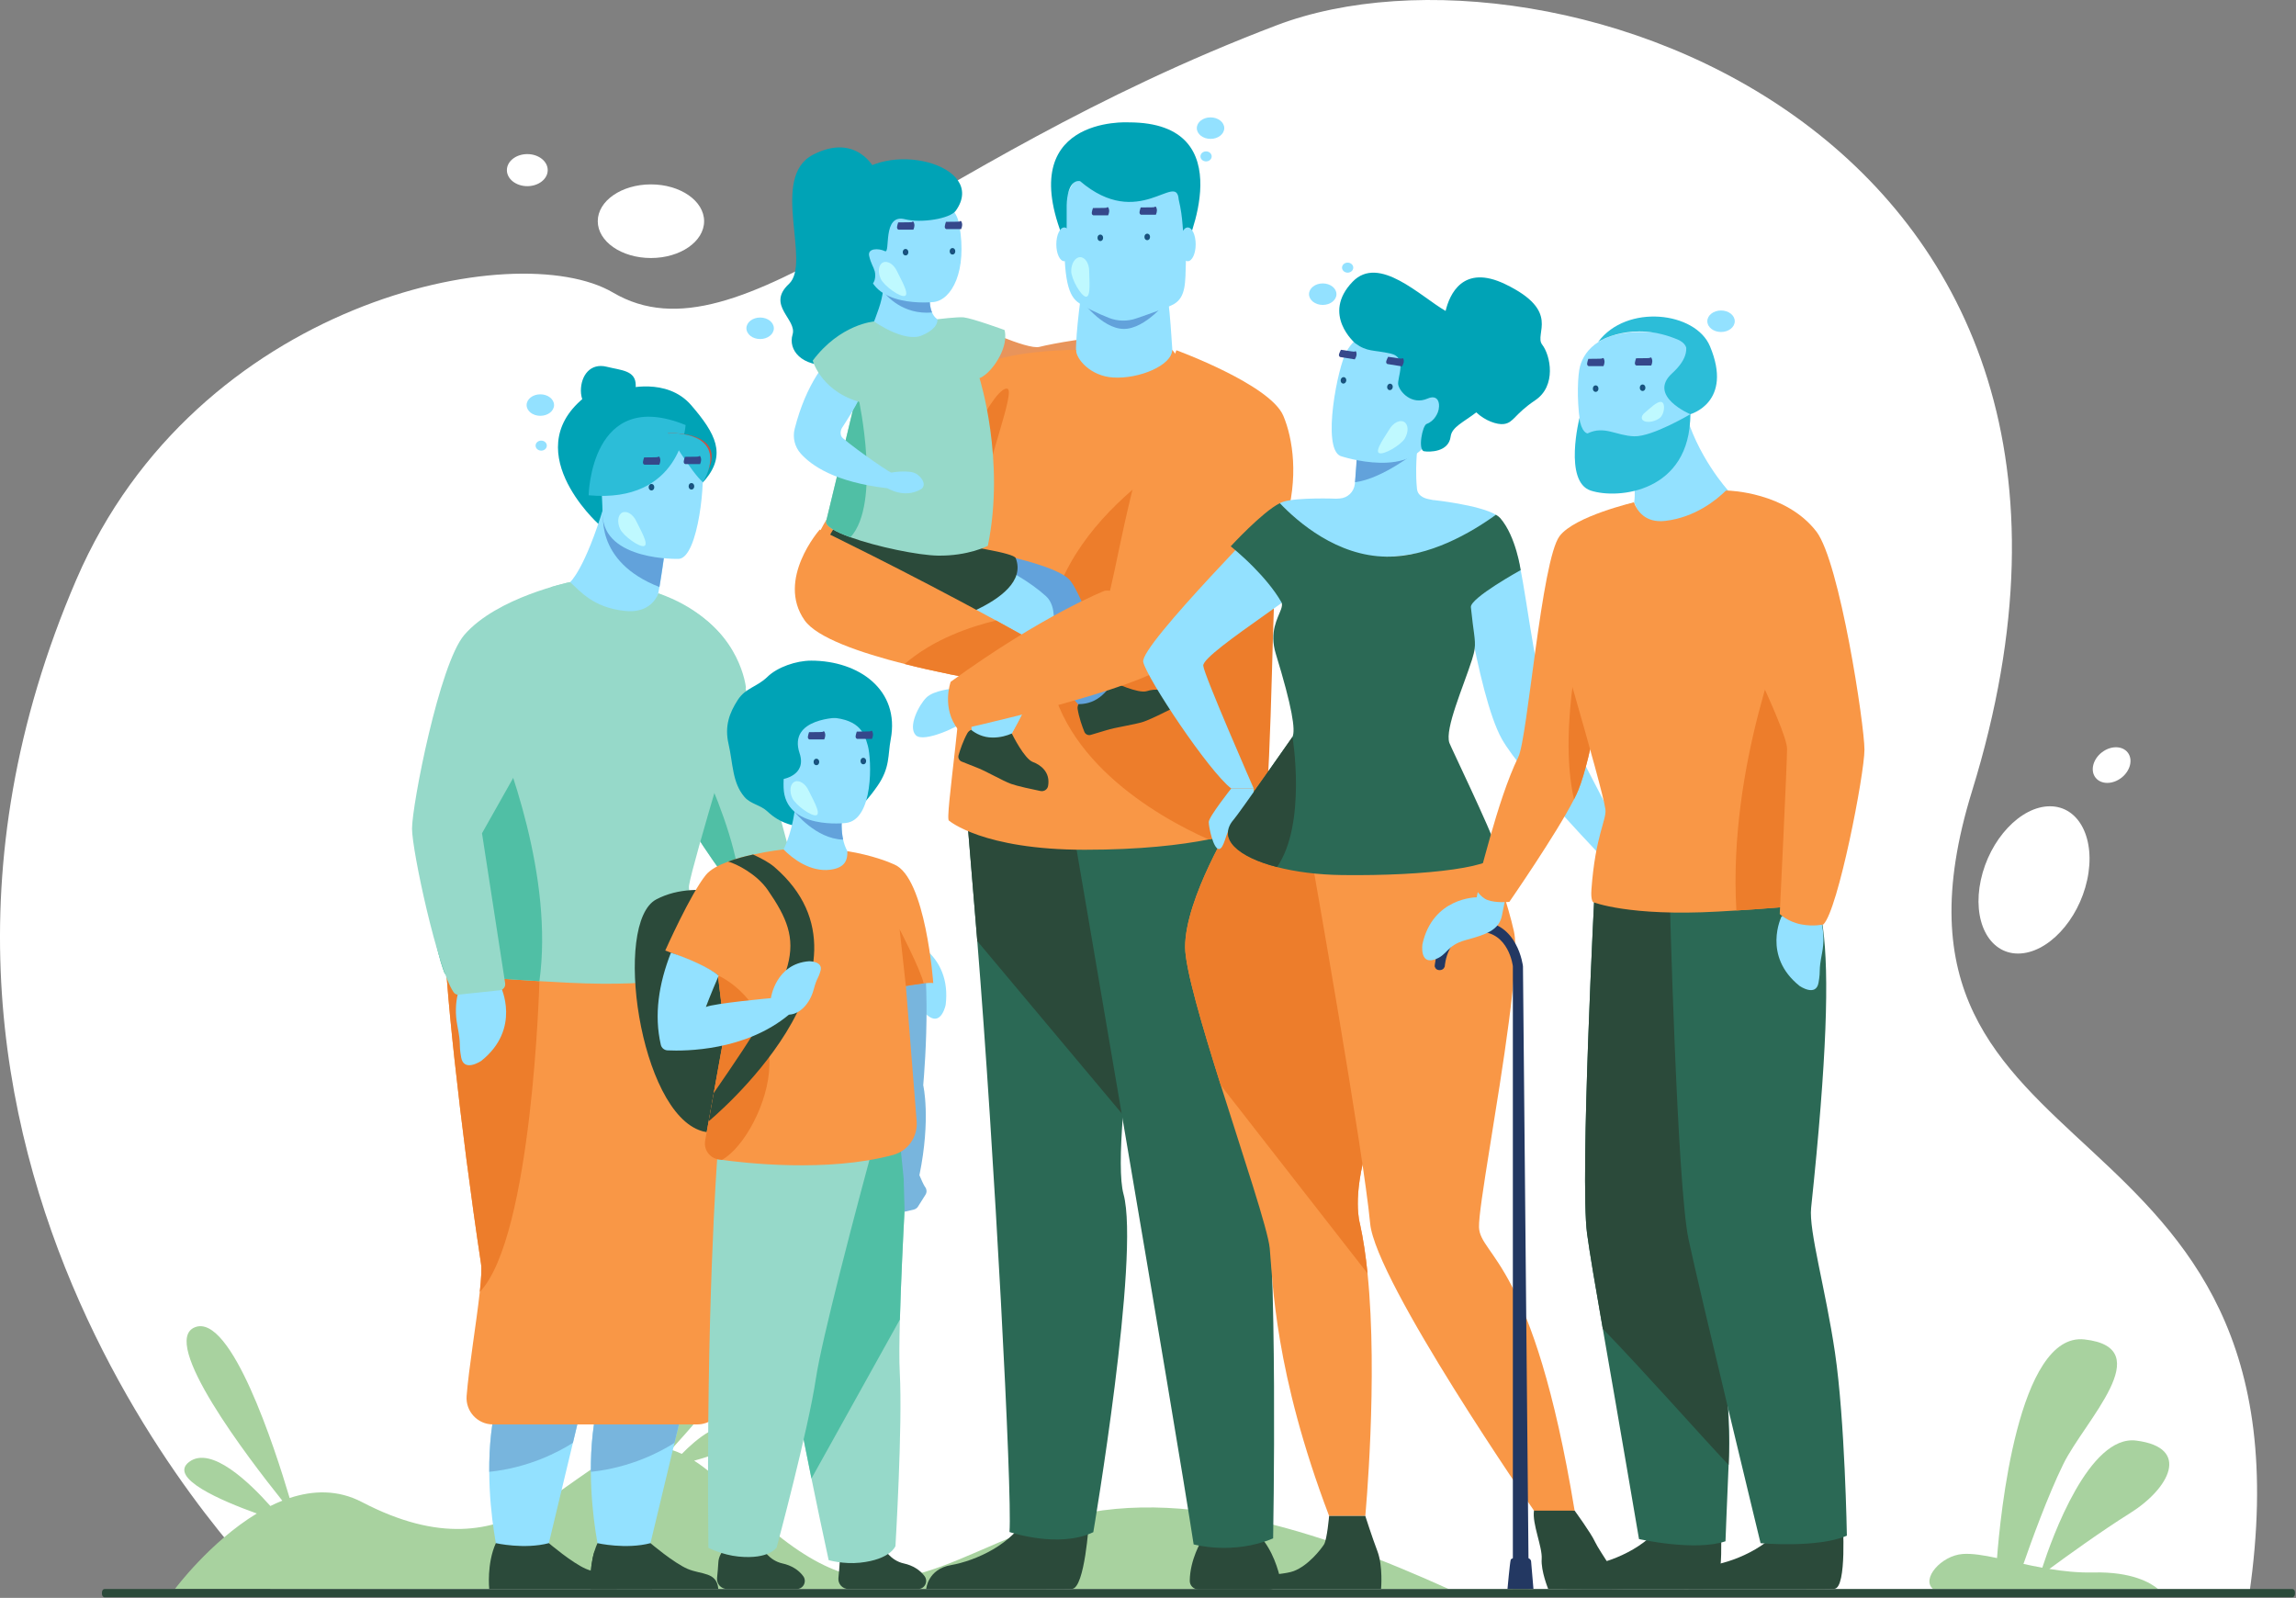 <?xml version="1.0" encoding="UTF-8" standalone="no"?><!DOCTYPE svg PUBLIC "-//W3C//DTD SVG 1.1//EN" "http://www.w3.org/Graphics/SVG/1.1/DTD/svg11.dtd"><svg width="100%" height="100%" viewBox="0 0 1980 1378" version="1.1" xmlns="http://www.w3.org/2000/svg" xmlns:xlink="http://www.w3.org/1999/xlink" xml:space="preserve" xmlns:serif="http://www.serif.com/" style="fill-rule:evenodd;clip-rule:evenodd;"><rect x="0" y="0" width="1980" height="1378" fill="#808080" stroke="none"/><path id="path19546" d="M233.253,1370.58c-0,0 -383.105,-370.339 -167.356,-870.913c103.51,-240.16 379.172,-296.518 462.735,-247.372c110.18,64.802 256.317,-110.26 572.185,-230.457c237.409,-90.341 774.796,93.859 599.788,660.435c-106.159,343.68 302.487,253.273 239.107,692.504l-1706.46,-4.197l0.001,-0Z" style="fill:#fff;fill-rule:nonzero;"/><path id="path19588" d="M1249.25,1370.32c-109.229,-49.473 -241.639,-94.949 -350.409,-55.151c-108.77,39.797 -150.561,93.496 -270.011,-30.046c-10.841,-11.211 -20.842,-19.521 -30.206,-25.457c21.091,-5.842 49.273,-16.043 36.782,-26.363c-13.024,-10.763 -34.817,7.633 -47.418,20.491c-3.153,-1.474 -6.235,-2.669 -9.256,-3.613c28.778,-31.481 79.815,-91.029 56.076,-93.029c-23.421,-1.975 -51.736,57.776 -65.557,90.839c-2.369,-0.352 -4.705,-0.559 -7.01,-0.617c-1.224,-17.176 -5.724,-47.603 -22.252,-49.499c-16.895,-1.938 3.056,31.608 15.004,49.786c-64.311,6.537 -107.842,118.078 -242.88,47.685c-20.742,-10.813 -42.16,-10.158 -62.341,-3.487c-12.698,-42.855 -50.404,-159.42 -81.586,-147.293c-31.148,12.114 46.004,113.048 75.285,149.584c-3.486,1.378 -6.927,2.923 -10.314,4.606c-17.728,-19.971 -50.976,-52.255 -69.97,-38.08c-18.566,13.854 27.977,33.679 58.274,44.534c-40.404,24.486 -70.513,64.99 -70.513,64.99l1098.3,0.12l0.002,0Z" style="fill:#a8d29f;fill-rule:nonzero;"/><path id="path19590" d="M1861.11,1370.37l-194.099,-0c-10.491,-8.801 7.112,-28.879 25.54,-30.244c8.004,-0.596 18.09,1.054 29.623,3.501c2.678,-35.491 17.941,-194.923 75.404,-188.528c64.627,7.193 -0,70.226 -18.268,107.555c-13.533,27.636 -27.824,67.305 -34.328,86.03c5.246,1.137 10.668,2.272 16.226,3.285c8.544,-26.311 40.425,-114.801 80.973,-109.649c47.606,6.029 28.461,41.507 -5.259,62.572c-24.77,15.48 -55.178,37.505 -69.616,48.133c12.235,2 25.026,3.326 37.991,3.028c33.329,-0.786 49.567,9.058 55.813,14.317Z" style="fill:#a8d29f;fill-rule:nonzero;"/><g id="g19596"><path id="path19592" d="M839.665,280.049c0,0 46.192,21.854 56.688,19.098c10.494,-2.755 50.369,-9.795 55.969,-7.314c0,0 6.35,10.128 1.558,16.791c-4.792,6.663 -43.585,24.685 -57.598,25.337c-14.013,0.652 -67.208,-8.983 -78.495,-17.802l21.878,-36.11Z" style="fill:#e8945b;fill-rule:nonzero;"/><path id="path19594" d="M950.921,292.034c0,0 17.813,-7.393 23.644,0.866c5.83,8.261 9.138,16.628 8.414,20.861c-0.723,4.233 -12.751,6.096 -17.562,2.806c-4.812,-3.29 -16.719,-7.887 -16.719,-7.887l2.223,-16.646Z" style="fill:#e8945b;fill-rule:nonzero;"/></g><path id="path19598" d="M1036.06,1328.85c0,-0 -9.835,15.909 -10.047,34.366c-0.047,4.108 3.306,7.453 7.414,7.453l61.299,-0c5.937,-0 10.315,-5.583 8.853,-11.336c-2.854,-11.225 -8.964,-28.186 -21.206,-38.48c-19.533,-16.424 -46.313,7.997 -46.313,7.997Z" style="fill:#2b4a3a;fill-rule:nonzero;"/><path id="path19600" d="M939.071,1312.57c0,0 -3.524,56.835 -14.52,57.65c-1.463,0.108 -55.771,0.108 -55.771,0.108l-70.052,0c0,0 1.18,-17.104 21.444,-20.636c20.264,-3.531 54.183,-17.773 66.459,-44.557c12.915,-28.175 52.44,7.437 52.44,7.437l0,-0.002Z" style="fill:#2b4a3a;fill-rule:nonzero;"/><g id="g19606"><path id="path19602" d="M968.417,961.458c-2.451,31.573 -2.768,56.497 0.47,68.313c14.458,52.86 -26.055,291.544 -26.055,291.544c-29.867,14.286 -72.282,-0.151 -72.282,-0.151c2.577,-33.063 -13.143,-329.043 -27.77,-509.607c-6.123,-75.806 -10.717,-128.846 -10.717,-128.846l178.914,-20.83c0.001,0.001 -34.087,189.918 -42.56,299.577Z" style="fill:#2b6955;fill-rule:nonzero;"/><path id="path19604" d="M1010.98,661.882c0,-0 -34.088,189.918 -42.561,299.576l-125.637,-149.9c-6.123,-75.806 -10.717,-128.846 -10.717,-128.846l178.915,-20.83Z" style="fill:#2b4a3a;fill-rule:nonzero;"/></g><path id="path19608" d="M923.213,702.382c0,-0 90.565,527.352 106.147,629.466c0,0 33.908,9.469 68.553,-5.203c0,0 4.479,-245.051 -7.376,-318.871c-11.854,-73.819 6.315,-302.021 -12.792,-323.25c-19.108,-21.227 -154.532,17.858 -154.532,17.858Z" style="fill:#2b6955;fill-rule:nonzero;"/><path id="path19610" d="M932.542,252.69c0,0 -6.949,46.865 -3.906,60.864c3.043,13.998 49.604,21.606 69.081,10.042c19.477,-11.564 13.619,-15.862 13.619,-15.862c0,0 -2.973,-53.652 -5.707,-57.479c-2.734,-3.827 -73.087,2.435 -73.087,2.435Z" style="fill:#93e1ff;fill-rule:nonzero;"/><path id="path19612" d="M1082.37,538.691c6.162,-58.877 -3.97,-105.627 -9.777,-138.959c-45.106,-77.056 -61.746,-98.64 -61.746,-98.01c-0,13.165 -28.32,25.315 -51.162,23.819c-19.255,-1.26 -31.744,-15.895 -31.744,-23.819c-0,-0.066 -0.358,-0.06 -1.007,0.006c-4.976,0.046 -27.822,0.462 -49.416,4.202c-15.658,2.703 -30.648,7.149 -37.688,14.48c-3.634,3.779 -16.589,14.37 -33.232,28.768c-42.389,36.656 -108.67,98.016 -105.739,134.58c-0,0 81.929,60.164 133.85,22.45c-2.827,97.907 -20.598,201.612 -16.241,201.536c-0,0 28.941,25.062 116.869,25.062c48.076,0 82.842,-4.117 106.963,-8.883c32.865,-6.483 45.949,-14.143 45.949,-14.143c7.322,-0.108 -8.007,-150.766 -5.879,-171.089Z" style="fill:#f99746;fill-rule:nonzero;"/><path id="path19614" d="M1088.25,709.781c0,-0 -13.084,7.66 -45.949,14.143c-45.43,-20.122 -135.604,-72.129 -139.127,-159.455c-4.674,-116.165 137.146,-185.336 137.146,-185.336c0,-0 19.026,10.572 40.827,23.043c5.807,33.332 24.371,48.2 18.209,107.077c-2.129,20.322 -3.784,200.419 -11.106,200.528Z" style="fill:#ed7d2b;fill-rule:nonzero;"/><path id="path19616" d="M931.805,257.97c-0,0 18.06,25.455 37.155,25.685c19.095,0.228 38.59,-25.285 38.59,-25.285l-75.745,-0.4Z" style="fill:#62a2db;fill-rule:nonzero;"/><path id="path19618" d="M929.173,260.37c5.376,4.191 17.395,9.983 27.223,13.811c7.457,2.906 15.706,3.075 23.282,0.488c11.333,-3.871 28.493,-9.924 32.841,-12.522c10.286,-6.178 9.623,-18.681 10.151,-36.066c0.633,-20.577 2.725,-36.737 0.407,-48.598c-2.757,-14.19 -14.636,-39.332 -40.06,-41.527c-46.672,-4.013 -63.316,24.636 -64.13,40.138c-0.21,4.164 -0.406,8.133 -0.542,11.893c-1.869,48.345 1.987,65.49 10.828,72.383Z" style="fill:#93e1ff;fill-rule:nonzero;"/><path id="path19620" d="M919.866,177.156c0,0 -0.122,-22.493 11.528,-20.979c50.882,43.428 83.247,-8.783 85.08,15.879c4.146,17.635 2.89,25.297 5.376,42.726c0,0 51.594,-109.261 -48.443,-109.261c0,0 -103.093,-6.17 -53.541,107.169l0,-35.534Z" style="fill:#00a3b6;fill-rule:nonzero;"/><path id="path19622" d="M751.234,282.076l0.123,0.071c-0.106,0.054 -0.123,-0.071 -0.123,-0.071Z" style="fill:#ffb27d;fill-rule:nonzero;"/><path id="path19624" d="M965.304,603.878c0,0 -12.17,9.586 -29.973,9.586c0,0 -18.158,-20.012 -33.46,-39.367c-9.906,-12.535 -18.606,-24.797 -20.405,-31.168c-4.564,-16.197 -89.991,-20.762 -100.453,-32.174c-10.472,-11.412 42.443,-40.042 42.443,-40.042c0,0 86.723,13.265 99.76,30.301c5.186,6.783 12.909,24.458 20.332,43.284c11.221,28.475 21.756,59.58 21.756,59.58Z" style="fill:#62a2db;fill-rule:nonzero;"/><path id="path19626" d="M843.921,366.128c0,0 16.438,-31.91 24.557,-30.983c8.119,0.929 -18.661,66.054 -21.096,97.703c-2.435,31.65 -3.461,-66.72 -3.461,-66.72Z" style="fill:#ed7d2b;fill-rule:nonzero;"/><path id="path19628" d="M895.353,585.81c-11.403,27.608 -26.175,52.777 -28.065,55.955c-0.127,0.22 -0.2,0.338 -0.2,0.338l-0.266,-0c-2.766,-0.027 -26.575,-0.548 -28.904,-10.106c-0,-0 -0.767,-33.087 0.549,-59.37c0.593,-11.751 1.598,-22.131 3.268,-27.608c-0,-0 -129.139,-0.867 -126.866,-37.394c2.265,-36.528 69.778,-55.856 108.589,-36.911c-0,-0 51.464,18.697 78.552,43.401c13.3,12.133 5.12,43.21 -6.657,71.695Z" style="fill:#93e1ff;fill-rule:nonzero;"/><path id="path19630" d="M718.71,456.401c0,0 -17.193,25.271 -13.162,48.85c4.032,23.578 53.088,36.178 87.417,37.679c0,0 98.185,-22.501 82.96,-61.643c-3.453,-8.877 -157.215,-24.886 -157.215,-24.886Z" style="fill:#2b4a3a;fill-rule:nonzero;"/><g id="g19652"><path id="path19632" d="M754.367,145.847c0,0 -15.595,-31.919 -53.262,-12.401c-37.667,19.518 -0.995,93.054 -20.765,111.433c-19.768,18.379 7.164,30.412 3.153,43.592c-4.011,13.18 7.449,28.167 33.809,26.403c26.359,-1.763 54.116,-0.342 66.023,-23.4c11.908,-23.059 9.202,-73.803 4.601,-80.935c-4.6,-7.132 -33.559,-64.692 -33.559,-64.692Z" style="fill:#00a3b6;fill-rule:nonzero;"/><path id="path19634" d="M815.405,320.797l-64.049,-38.649c0.355,-0.142 1.65,-2.075 6.439,-15.928c2.039,-5.906 3.122,-11.032 3.654,-15.095c0.053,-0.407 0.105,-0.798 0.142,-1.188c0.655,-5.906 0.177,-9.312 0.177,-9.312l14.03,5.073l25.95,9.4c-0.302,6.581 0.62,11.21 2.021,14.385c3.388,7.716 9.702,7.769 9.88,7.769l1.756,43.545Z" style="fill:#93e1ff;fill-rule:nonzero;"/><path id="path19636" d="M803.771,269.483c-25.081,2.129 -39.199,-14.226 -42.32,-18.358c-0.462,-0.603 -0.692,-0.939 -0.692,-0.939c-0,0 0.302,-0.089 0.834,-0.249c2.04,-0.603 7.573,-2.27 14.207,-4.238l25.95,9.4c-0.303,6.58 0.619,11.209 2.021,14.384Z" style="fill:#62a2db;fill-rule:nonzero;"/><path id="path19638" d="M805.027,260.475c0,0 -55.72,6.121 -56.86,-31.556c-1.141,-37.676 -9.378,-54.917 29.174,-58.274c38.553,-3.356 47.658,10.529 49.93,23.276c7.097,39.822 -6.547,64.865 -22.244,66.554Z" style="fill:#93e1ff;fill-rule:nonzero;"/><path id="path19640" d="M780.336,189.05c-19.716,-4.991 -12.178,29.941 -17.159,27.549c-5.574,-2.677 -15.152,-2.636 -13.641,4.094c1.512,6.73 3.692,9.138 4.831,13.34c1.138,4.202 -0.01,12.522 -4.593,10.846c-4.584,-1.678 -47.225,-50.365 -17.117,-88.29c30.105,-37.925 119.881,-14.561 91.61,25.108c-4.971,6.976 -29.892,10.907 -43.931,7.353Z" style="fill:#00a3b6;fill-rule:nonzero;"/><path id="path19642" d="M851.894,470.686c0,-0 -16.741,8.884 -43.102,8.465c-16.792,-0.253 -52.455,-7.553 -75.381,-15.828c-13.066,-4.702 -22.001,-9.733 -20.924,-13.953c1.546,-6.083 12.737,-52.784 23.078,-96.001c9.455,-39.516 18.199,-76.116 18.199,-76.116c0,0 26.095,18.541 41.303,12.002c15.208,-6.552 13.256,-13.94 13.256,-13.94c0,0 17.918,-2.198 22.777,-1.626c7.761,0.912 35.164,10.903 35.164,10.903c0,0 3.602,10.123 -5.949,25.92c-7.912,13.085 -15.607,15.623 -15.607,15.623c0,0 22.395,70.602 7.186,144.551Z" style="fill:#96d9c9;fill-rule:nonzero;"/><path id="path19644" d="M768.047,407.649c0,0 16.092,-3.004 22.387,1.115c6.296,4.119 8.156,10.569 3.624,13.203c-14.203,8.256 -28.602,-0.872 -28.602,-0.872l2.591,-13.446Z" style="fill:#93e1ff;fill-rule:nonzero;"/><path id="path19646" d="M733.411,463.323c-13.066,-4.702 -22.001,-9.733 -20.924,-13.953c1.546,-6.083 12.737,-52.784 23.078,-96.001c3.055,-5.602 4.993,-8.947 4.993,-8.947c-0,0 19.62,89.701 -7.147,118.901Z" style="fill:#50bfa5;fill-rule:nonzero;"/><path id="path19648" d="M754.412,282.292c0,-0 -49.565,10.493 -69.113,87.548c-1.914,7.542 0.064,15.588 5.275,21.364c8.988,9.962 28.804,24.528 74.882,29.892c5.031,0.585 5.707,-12.179 5.707,-12.179c-0.501,1.018 -31.301,-19.9 -44.41,-31.143c-2.372,-2.033 -2.272,-6.301 -0.561,-8.913c4.43,-6.761 11.861,-18.448 14.36,-24.445c3.646,-8.75 27.715,-58.153 13.86,-62.124Z" style="fill:#93e1ff;fill-rule:nonzero;"/><path id="path19650" d="M753.771,277.252c-0,0 -29.143,2.073 -52.904,33.756c-0,0 8.041,29.145 45.789,36.925c-0.001,-0.001 23.266,-52.477 7.115,-70.681Z" style="fill:#96d9c9;fill-rule:nonzero;"/></g><path id="path19654" d="M895.353,585.81c-11.403,27.608 -26.175,52.777 -28.065,55.955c-0.155,0.109 -0.31,0.22 -0.466,0.338c-2.766,-0.027 -26.575,-0.548 -28.904,-10.106c-0,-0 -0.767,-33.087 0.549,-59.37c3.788,3.634 18.413,14.479 56.886,13.183Z" style="fill:#93e1ff;fill-rule:nonzero;"/><path id="path19656" d="M965.304,603.878c0,0 -12.17,9.586 -29.973,9.586c0,0 -18.158,-20.012 -33.46,-39.367c17.218,-7.441 35.404,-23.847 41.677,-29.799c11.221,28.475 21.756,59.58 21.756,59.58Z" style="fill:#62a2db;fill-rule:nonzero;"/><path id="path19658" d="M903.832,677.817c-0.537,3.012 -3.507,4.954 -6.505,4.343c-7.136,-1.455 -20.037,-4.211 -25.387,-6.158c-7.588,-2.761 -22.145,-11.36 -29.732,-14.12c-2.608,-0.949 -8.878,-3.481 -12.933,-5.13c-2.151,-0.876 -3.294,-3.228 -2.645,-5.458c1.347,-4.627 3.947,-12.508 7.657,-19.098c0.684,-1.222 1.783,-2.142 3.166,-2.809c3.938,3.157 10.146,6.633 18.447,6.666c6.802,0.029 12.449,-1.638 16.64,-3.504c0.516,1.058 10.867,21.93 18.195,24.596c6.597,2.399 15.232,8.698 13.097,20.672Z" style="fill:#2b4a3a;fill-rule:nonzero;"/><path id="path19660" d="M1012.17,604.125c1.443,2.698 0.314,6.062 -2.418,7.438c-6.504,3.277 -18.34,9.104 -23.746,10.888c-7.667,2.532 -24.422,4.797 -32.089,7.328c-2.636,0.87 -9.125,2.766 -13.331,3.983c-2.231,0.645 -4.584,-0.494 -5.456,-2.647c-1.809,-4.469 -4.647,-12.267 -5.817,-19.737c-0.219,-1.383 0.075,-2.785 0.748,-4.167c5.048,0.042 12.074,-1.075 18.611,-6.19c5.358,-4.189 8.761,-8.996 10.895,-13.057c1.06,0.511 22.113,10.486 29.518,8.041c6.664,-2.2 17.345,-2.603 23.085,8.12Z" style="fill:#2b4a3a;fill-rule:nonzero;"/><path id="path19662" d="M907.687,562.384c0,0 -3.716,21.536 -17.721,31.451c0,0 -56.869,-7.824 -109.812,-21.217c-38.92,-9.843 -75.73,-22.688 -86.257,-37.652c-24.869,-35.295 13.01,-78.259 13.01,-78.259c0,0 73.01,35.231 152.055,78.397c16.187,8.837 32.611,18.013 48.725,27.28Z" style="fill:#f99746;fill-rule:nonzero;"/><path id="path19664" d="M822.124,593.832c0,0 -16.891,1.372 -23.281,7.763c-6.391,6.391 -16.073,24.979 -9.178,32.347c6.896,7.368 39.762,-8.783 40.675,-11.434c0.913,-2.654 -8.216,-28.676 -8.216,-28.676Z" style="fill:#93e1ff;fill-rule:nonzero;"/><path id="path19666" d="M907.687,562.384c0,0 -3.716,21.536 -17.721,31.451c0,0 -56.869,-7.824 -109.812,-21.217c24.887,-21.638 57.407,-32.411 78.808,-37.514c16.187,8.837 32.611,18.013 48.725,27.28Z" style="fill:#ed7d2b;fill-rule:nonzero;"/><path id="path19668" d="M1106.71,358.583c-11.366,-27.002 -92.215,-56.52 -92.215,-56.52c-38.041,99.821 -47.183,165.289 -57.24,207.363c-1.627,-0.156 -3.153,-0.161 -4.548,0.006c0,0 -53.438,20.851 -132.865,78.532c0,0 -8.309,22.776 6.608,41.423c0,0 136.86,-30.207 175.087,-52.613c0.037,0.006 0.062,0.011 0.062,0.011c0.384,-0.243 0.76,-0.489 1.142,-0.733c0.581,-0.358 1.135,-0.715 1.663,-1.068c124.313,-80.776 118.567,-177.765 102.306,-216.401Z" style="fill:#f99746;fill-rule:nonzero;"/><g id="g19722"><path id="path19672" d="M782.546,809.051c0,0 38.375,13.256 32.976,57.457c0,0 -3.544,17.938 -14.591,9.982c-11.047,-7.956 -5.868,-6.488 -21.645,-17.367c-15.774,-10.878 -26.074,-28.029 -24.279,-41.654l27.539,-8.418Z" style="fill:#93e1ff;fill-rule:nonzero;"/><path id="path19674" d="M784.302,811.891l-22.729,27.576c-1.059,1.289 -2.73,1.875 -4.367,1.573c-21.306,-3.913 -94.634,-51.176 -118.652,-70.464c-2.605,-2.09 -4.624,-3.851 -5.94,-5.193c-8.955,-9.123 -39.838,-54.147 -61.758,-94.242c-12.618,-23.094 -22.267,-44.551 -23.031,-56.574c-2.731,-42.924 19.847,-102.948 19.847,-102.948c66.792,23.244 73.817,76.573 73.817,76.573l37.028,137.807l104.878,78.388c2.392,1.787 2.801,5.209 0.907,7.504Z" style="fill:#96d9c9;fill-rule:nonzero;"/><path id="path19676" d="M638.554,770.577c-2.605,-2.09 -4.624,-3.851 -5.94,-5.193c-8.955,-9.123 -39.838,-54.147 -61.758,-94.242c-2.837,-24.232 -0.89,-46.962 9.097,-62.853c-0.001,0 56.778,99.907 58.601,162.288Z" style="fill:#50bfa5;fill-rule:nonzero;"/><path id="path19678" d="M600.073,1167.61l-11.354,47.347l-7.025,29.308l-23.394,97.552c0,-0 -20.023,6.171 -40.834,-0c0,-0 -7.709,-32.28 -7.928,-72.544c-0.123,-21.058 1.813,-44.31 7.966,-66.259c2.497,-8.935 5.706,-17.64 9.75,-25.909c33.002,-67.409 72.819,-9.495 72.819,-9.495Z" style="fill:#93e1ff;fill-rule:nonzero;"/><path id="path19680" d="M619.46,1370.32l-109.933,0c0,0 -1.737,-16.634 3.104,-32.547c0.713,-2.363 1.577,-4.709 2.611,-6.987c0,0 24.543,5.564 45.705,0c0,0 19.899,16.947 31.928,22.141c12.021,5.203 25.313,2.372 26.585,17.393Z" style="fill:#2b4a3a;fill-rule:nonzero;"/><path id="path19682" d="M588.719,1214.96l-7.025,29.308c-11.953,7.624 -37.739,21.438 -72.155,25.008c-0.123,-21.058 1.813,-44.31 7.966,-66.259c10.111,-5.128 20.402,-7.813 29.166,-6.285c21.815,3.807 34.785,11.781 42.048,18.228Z" style="fill:#78b5dd;fill-rule:nonzero;"/><path id="path19684" d="M562.362,1370.32l-52.835,0c0,0 -1.737,-16.634 3.104,-32.547c13.265,4.131 40.257,14.488 49.731,32.547Z" style="fill:#2b4a3a;fill-rule:nonzero;"/><path id="path19686" d="M512.443,1167.61l-11.355,47.347l-7.026,29.308l-23.393,97.552c0,-0 -20.023,6.171 -40.834,-0c0,-0 -7.709,-32.28 -7.928,-72.544c-0.124,-21.058 1.813,-44.31 7.966,-66.259c2.496,-8.935 5.706,-17.64 9.751,-25.909c33,-67.409 72.819,-9.495 72.819,-9.495Z" style="fill:#93e1ff;fill-rule:nonzero;"/><path id="path19688" d="M427.61,1330.78c0,0 24.541,5.57 45.706,0c0,0 19.9,16.952 31.927,22.147c12.025,5.196 25.317,2.373 26.583,17.393l-109.93,0c0.001,0 -2.293,-21.943 5.714,-39.54Z" style="fill:#2b4a3a;fill-rule:nonzero;"/><path id="path19690" d="M501.088,1214.96l-7.026,29.308c-11.953,7.624 -37.738,21.438 -72.154,25.008c-0.124,-21.058 1.813,-44.31 7.966,-66.259c10.11,-5.128 20.402,-7.813 29.165,-6.285c21.818,3.807 34.785,11.781 42.049,18.228Z" style="fill:#78b5dd;fill-rule:nonzero;"/><path id="path19692" d="M623.011,1211.83c-2.64,9.769 -11.507,16.548 -21.628,16.548l-176.267,0c-13.272,0 -23.727,-11.289 -22.71,-24.514c1.851,-24.011 8.459,-63.221 11.346,-89.7c1.196,-11.004 1.747,-19.805 1.054,-24.399c-17.792,-117.727 -32.727,-256.397 -30.913,-282.904c0.257,-3.731 0.437,-5.658 0.437,-5.658c0,0 12.837,-1.083 32.366,-1.842c56.765,-2.241 170.076,-1.852 188.903,35.27c19.178,37.814 30.76,288.895 30.76,288.895c2.8,23.459 -7.101,65.185 -13.348,88.304Z" style="fill:#f99746;fill-rule:nonzero;"/><path id="path19694" d="M413.752,1114.16c1.196,-11.004 1.747,-19.805 1.054,-24.399c-17.792,-117.727 -32.727,-256.397 -30.913,-282.904c0.257,-3.731 0.437,-5.658 0.437,-5.658c0,0 12.837,-1.083 32.366,-1.842c29.364,17.297 48.477,46.768 48.477,46.768c-0,0 -5.916,220.308 -51.421,268.035Z" style="fill:#ed7d2b;fill-rule:nonzero;"/><path id="path19696" d="M523.204,316.273c-14.081,-3.521 -22.261,7.574 -22.261,20.638c-0,13.065 10.591,23.656 23.655,23.656c13.065,0 23.656,-15.136 23.656,-28.201c0.001,-13.064 -12.374,-12.925 -25.05,-16.093Z" style="fill:#00a3b6;fill-rule:nonzero;"/><path id="path19698" d="M515.936,451.738c0,0 -73.354,-66.064 -6.949,-112.834c0,0 19.817,-5.281 29.889,-3.395c0,0 36.097,-10.561 57.219,13.956c21.122,24.517 30.301,42.244 12.196,64.12c-18.106,21.878 -92.355,38.153 -92.355,38.153Z" style="fill:#00a3b6;fill-rule:nonzero;"/><path id="path19700" d="M431.764,850.733c0,-0 18.108,36.337 -16.701,64.106c0,-0 -15.093,10.324 -17.406,-3.092c-2.313,-13.416 0.355,-8.741 -3.287,-27.556c-3.643,-18.814 1.018,-38.268 11.841,-46.737l25.553,13.279Z" style="fill:#93e1ff;fill-rule:nonzero;"/><path id="path19702" d="M576.025,451.125c0,0 -0.902,9.893 -2.582,23.261c-0.817,6.531 -1.814,13.898 -2.991,21.343c-0.836,5.345 -1.766,10.738 -2.781,15.893l-22.71,76.702l-53.329,-86.3c0,0 12.533,-10.368 29.518,-66.564c0.161,-0.598 0.276,-0.922 0.276,-0.922l54.599,16.587Z" style="fill:#93e1ff;fill-rule:nonzero;"/><path id="path19704" d="M607.099,829.53c0.693,8.62 -1.491,10.187 -1.491,10.187c0,0 -32.792,11.887 -115.258,7.776c-8.924,-0.446 -17.326,-0.902 -25.178,-1.367c-53.148,-3.134 -81.573,-6.409 -81.573,-6.409c0,0 -43.53,-100.475 38.251,-224.268c9.247,-13.994 20.1,-28.292 32.793,-42.771c13.244,-15.106 16.169,-35.317 21.182,-54.525c1.434,-5.506 -2.716,-6.722 -0.646,-11.915c0,0 14.915,-4.215 16.452,-4.215c8.47,7.461 19.645,21.969 47.376,24.836c18.751,1.956 26.09,-8.61 28.758,-14.943c7.148,2.582 14.555,7.045 20.621,9.958c50.252,24.126 54.866,70.912 54.866,70.912c0,0 -46.179,151.848 -49.046,170.808c-1.282,8.431 9.314,21.542 12.893,65.936Z" style="fill:#96d9c9;fill-rule:nonzero;"/><path id="path19706" d="M573.443,474.386c-0.817,6.531 -3.58,24.409 -4.757,31.852c-56.471,-22.017 -49.075,-64.921 -47.537,-70.778c0.161,-0.598 0.276,-0.922 0.276,-0.922c0,0 29.877,21.211 52.018,39.848Z" style="fill:#62a2db;fill-rule:nonzero;"/><g id="g19710"><path id="path19708" d="M585.546,481.973c0,0 -65.223,2.093 -65.899,-38.544c-0.679,-40.638 -9.554,-67.735 32.061,-70.79c41.614,-3.055 49.966,12.316 53.491,25.825c3.525,13.509 -2.704,81.918 -19.653,83.509Z" style="fill:#93e1ff;fill-rule:nonzero;"/></g><path id="path19712" d="M591.243,366.551c0,0 -4.093,67.847 -83.606,60.567c0,0.001 1.691,-93.959 83.606,-60.567Z" style="fill:#2cbdd8;fill-rule:nonzero;"/><path id="path19714" d="M576.025,373.297c0,0 22.28,27.577 32.387,36.374c0,0 24.786,-35.564 -32.387,-36.374Z" style="fill:#c65447;fill-rule:nonzero;"/><path id="path19716" d="M576.025,373.297c0,0 20.018,33.806 30.125,42.602c0,0 27.048,-41.792 -30.125,-42.602Z" style="fill:#2cbdd8;fill-rule:nonzero;"/><path id="path19718" d="M465.172,846.126c-53.148,-3.134 -81.573,-6.409 -81.573,-6.409c0,0 -43.53,-100.475 38.251,-224.268c16.558,38.593 55.607,141.735 43.322,230.677Z" style="fill:#50bfa5;fill-rule:nonzero;"/><path id="path19720" d="M491.631,502.023c-0,0 -63.097,12.946 -91.207,45.497c-21.539,24.942 -45.103,146.891 -45.103,167.041c-0,19.254 22.135,121.63 35.95,141.258c0.96,1.363 2.561,2.117 4.22,1.941l35.534,-3.768c2.965,-0.315 5.066,-3.044 4.611,-5.991l-19.967,-129.411l70.081,-124.297c0.001,0.001 41.324,-48.978 5.881,-92.27Z" style="fill:#96d9c9;fill-rule:nonzero;"/></g><g id="g19760"><path id="path19724" d="M762.321,1335.29c0,0 5.346,10.432 17.188,13.012c7.46,1.625 13.848,5.507 17.823,10.951c3.358,4.601 0.109,11.072 -5.587,11.072l-60.114,0c-5.12,0 -9.114,-4.418 -8.603,-9.511c0.448,-4.454 0.917,-9.64 1.12,-13.617c0.444,-8.681 9.14,-15.67 9.14,-15.67l29.033,3.763Z" style="fill:#2b4a3a;fill-rule:nonzero;"/><path id="path19726" d="M775.937,1183.68c2.51,45.712 -3.726,149.607 -3.726,149.607c0,0 -4.19,11.585 -30.657,14.352c-14.179,1.479 -26.941,-2.2 -26.941,-2.2c-5.341,-24.596 -10.28,-48.095 -14.827,-70.417c-32.675,-160.308 -45.42,-259.328 -45.42,-259.328l128.983,-29.982c0,0 -5.65,90.503 -7.313,152.219c-0.519,19.263 -0.647,35.725 -0.099,45.749Z" style="fill:#96d9c9;fill-rule:nonzero;"/><path id="path19728" d="M783.349,985.716c0,0 -5.65,90.503 -7.313,152.219l-76.251,137.092c-32.675,-160.308 -45.42,-259.328 -45.42,-259.328l128.984,-29.983Z" style="fill:#50bfa5;fill-rule:nonzero;"/><path id="path19730" d="M653.67,778.438c0,0 -49.91,-22.718 -87.671,-2.844c-37.762,19.875 -14.675,183.912 39.321,199.811c0,0.001 101.162,32.347 48.35,-196.967Z" style="fill:#2b4a3a;fill-rule:nonzero;"/><path id="path19732" d="M798.046,1023.96c-0.147,-0.222 -0.311,-0.434 -0.488,-0.636c-1.193,-1.813 -3.195,-6.332 -4.675,-9.83c10.039,-49.15 3.282,-77.571 3.282,-77.571c1.192,-14.31 9.738,-114.274 -9.938,-160.586c-9.492,-22.345 -25.39,-22.384 -25.39,-22.384c0,0 3.727,35.7 1.267,54.89c-2.258,17.615 14.536,182.693 17.309,209.676c-0.045,-0.01 -0.08,-0.01 -0.094,0.012l0.795,27.434l8.053,-1.903c0.344,-0.088 0.682,-0.207 1.006,-0.357c0.977,-0.451 1.841,-1.175 2.455,-2.148l6.502,-10.302c1.251,-1.984 1.136,-4.452 -0.084,-6.295Zm-15.316,-4.45l0.343,-0.203l-0.17,0.223c-0.023,0.025 -0.086,0.013 -0.173,-0.02Z" style="fill:#78b5dd;fill-rule:nonzero;"/><path id="path19734" d="M657.672,1335.29c0,0 5.346,10.432 17.189,13.012c7.459,1.625 13.847,5.507 17.821,10.951c3.359,4.601 0.109,11.072 -5.586,11.072l-60.114,0c-5.119,0 -9.114,-4.418 -8.603,-9.511c0.447,-4.454 0.917,-9.64 1.12,-13.617c0.444,-8.681 9.14,-15.67 9.14,-15.67l29.033,3.763Z" style="fill:#2b4a3a;fill-rule:nonzero;"/><path id="path19736" d="M699.491,569.731c-12.855,0 -29.006,5.536 -37.672,13.957c-9.204,8.945 -18.781,9.401 -25.6,19.962c-7.109,11.009 -11.514,22.447 -7.941,37.935c3.901,16.918 3.109,33.285 13.734,45.706c5.262,6.148 13.83,6.845 19.807,12.494c10.972,10.371 23.442,13.653 37.672,13.653c26.82,0 43.514,-15.889 57.242,-35.688c10.999,-15.862 8.82,-26.556 11.4,-40.125c8.121,-42.707 -27.503,-67.894 -68.642,-67.894Z" style="fill:#00a3b6;fill-rule:nonzero;"/><path id="path19738" d="M737.253,741.893l-51.271,26.203l-10.272,-35.568c0,0 6.531,-12.31 9.485,-32.474c1.236,-8.479 1.849,-18.349 1.062,-29.278l41.773,21.391c0,0 -0.996,3.861 -1.664,9.563c-0.711,6.158 -1.028,14.464 0.723,22.352c1.51,6.772 4.54,13.238 10.164,17.811Z" style="fill:#93e1ff;fill-rule:nonzero;"/><path id="path19740" d="M618.473,999.634c0,0 -9.745,129.202 -7.575,335.115c0,0 11.761,6.183 25.941,7.594c26.481,2.636 32.93,-7.862 32.93,-7.862c0,0 27.081,-100.497 33.852,-145.779c2.566,-17.163 11.006,-52.733 20.055,-88.675c12.961,-51.478 27.174,-103.716 27.174,-103.716l-132.377,3.323Z" style="fill:#96d9c9;fill-rule:nonzero;"/><path id="path19742" d="M771.142,745.478c-4.561,-2.137 -18.893,-7.924 -40.402,-11.464c0.226,7.371 -1.707,14.308 -14.644,16.001c-17.209,2.242 -32.596,-9.5 -40.386,-17.484l0,0.001l0,-0.004c0,-0 -12.135,1.302 -26.281,4.398c-7.078,1.554 -14.661,3.557 -21.477,6.084c-8.268,3.04 -15.407,6.833 -19.217,11.501c0,0.002 -0.01,0.003 -0.01,0.005l0,0.006c-13.24,16.249 -35.022,65.185 -35.022,65.185c0,-0 36.258,13.441 45.408,21.285l0.209,1.75l5.678,47.128l-16.903,93.871c-0.145,0.823 -0.227,1.646 -0.227,2.451c0,6.275 4.291,11.92 10.598,13.437c0,-0 1.452,0.242 4.129,0.612c17.919,2.517 90.66,11.193 147.692,-4.29c12.822,-3.483 21.274,-15.726 20.21,-28.983l-9.298,-116.678c4.964,-0.852 10.689,-1.755 15.346,-2.273c3.872,-0.419 6.984,-0.565 8.274,-0.178c0,-0.001 -6.443,-91.117 -33.679,-102.361l0.002,-0Z" style="fill:#f99746;fill-rule:nonzero;"/><path id="path19744" d="M663.523,918.633c-0.722,32.754 -22.184,71.236 -40.926,81.607c-2.677,-0.37 -4.129,-0.612 -4.129,-0.612c-6.307,-1.517 -10.598,-7.161 -10.598,-13.437c0,-0.806 0.082,-1.628 0.227,-2.451l16.903,-93.871l-5.678,-47.128c0.274,-0.822 0.42,-1.259 0.42,-1.259c0,0 45.055,19.289 43.781,77.151Z" style="fill:#ed7d2b;fill-rule:nonzero;"/><path id="path19746" d="M796.547,848.015c-4.773,0.532 -15.373,2.277 -15.373,2.277l-5.368,-48.874c0,0.001 17.935,34.452 20.741,46.597Z" style="fill:#ed7d2b;fill-rule:nonzero;"/><path id="path19748" d="M611.115,966.975l4.391,-24.381c74.345,-107.562 79.971,-126.857 46.538,-175.151c-9.575,-13.83 -26.992,-22.476 -34.092,-24.434c6.815,-2.527 14.398,-4.53 21.477,-6.084c7.057,3.315 13.546,6.573 18.578,10.931c102.037,88.339 -56.892,219.119 -56.892,219.119Z" style="fill:#2b4a3a;fill-rule:nonzero;"/><path id="path19750" d="M697.934,828.933c-29.107,2.013 -33.137,31.838 -33.137,31.838c0,0 -48.852,4.433 -56.069,7.643c0,0 3.964,-10.724 11.012,-26.93c-6.37,-6.263 -27.303,-15.579 -41.163,-19.859c-10.572,26.969 -14.635,53.665 -8.704,79.402c0.627,2.718 3.016,4.663 5.801,4.794c15.548,0.725 66.922,0.468 104.537,-30.681l0.662,-0.179c9.003,-0.535 17.459,-9.478 20.704,-21.237c3.247,-11.759 3.507,-8.164 5.994,-16.44c2.487,-8.277 -9.637,-8.351 -9.637,-8.351Z" style="fill:#93e1ff;fill-rule:nonzero;"/><path id="path19752" d="M727.089,724.081c-23.753,-0.635 -41.894,-24.026 -41.894,-24.026l41.171,1.675c-0.711,6.157 -1.028,14.463 0.723,22.351Z" style="fill:#62a2db;fill-rule:nonzero;"/><path id="path19754" d="M729.35,709.733c0,-0 -52.483,6.395 -53.603,-30.579c-1.12,-36.976 20.756,-60.926 35.357,-60.653c29.115,0.546 33.918,12.313 37.294,24.563c3.376,12.25 5.114,64.063 -19.048,66.669Z" style="fill:#93e1ff;fill-rule:nonzero;"/><path id="path19758" d="M724.095,618.845c0,0 -44.852,-0.027 -34.545,30.766c6.495,19.407 -15.104,22.425 -15.104,22.425l-10.394,-31.107l6.511,-24.234l53.532,2.15Z" style="fill:#00a3b6;fill-rule:nonzero;"/></g><path id="path19762" d="M1333.52,599.346c-11.175,-18.56 -18.112,-101.413 -26.177,-123.604c-5.097,-14.027 -18.747,-30.791 -17.306,-31.832c-14.524,-8.563 -53.819,-12.682 -53.819,-12.682c0,0.028 -0.01,0.056 -0.01,0.083c-1.533,-0.32 -3.059,-0.64 -4.527,-0.932c-4.711,-0.949 -9.157,-3.697 -9.688,-8.472c-0.018,-0.237 -0.045,-0.485 -0.072,-0.723c-0.603,-5.87 -0.73,-11.868 -0.658,-17.072c-0.01,-0.072 -0.01,-0.146 0,-0.218c0.129,-8.5 0.777,-14.809 0.777,-14.809l-0.156,-0.018l-50.943,-8.19c-0.693,15.904 -1.616,27.744 -2.593,36.573c-0.739,6.756 -6.235,12.015 -13.019,12.426c-1.014,0.055 -2.045,0.118 -3.067,0.191l0,-0.009c0,0 -32.84,-1.278 -45.402,2.557c-0.986,0.301 -2.054,0.747 -3.194,1.323c0.762,0.799 -120.938,122.775 -117.799,136.903c3.14,14.128 56.541,94.345 75.902,109.127l19.38,0c0,0 -42.953,-97.963 -43.51,-105.904c-0.815,-11.627 108.007,-76.694 108.007,-88.556c0,-4.314 30.34,-5.618 50.183,-5.466c21.011,0.162 60.581,-10.813 60.581,-10.813c0,0 17.105,129.623 38.724,168.07c17.048,30.318 92.351,108.001 92.351,108.001l15.884,-14.088c0,0.003 -42.782,-86.913 -69.849,-131.866Z" style="fill:#93e1ff;fill-rule:nonzero;"/><path id="path19764" d="M1179.33,1098.22c9.193,90.54 -1.944,209.097 -1.944,209.097l-31.196,0c-47.108,-123.897 -48.523,-201.628 -51.208,-230.815c-1.461,-15.904 -22.934,-79.474 -42.206,-140.615c-16.105,-51.053 -30.657,-100.417 -30.758,-118.913c-0.21,-42.389 42.023,-110.379 42.023,-110.379c0,0 60.685,23.409 98.135,46.535c12.499,7.724 22.066,15.273 25.336,21.674c8.682,17.026 15.117,138.561 -7.989,212.803c-13.905,44.699 -6.783,67.623 -6.783,67.623c2.885,13.046 5.03,27.608 6.59,42.99Z" style="fill:#f99746;fill-rule:nonzero;"/><path id="path19766" d="M1179.53,987.604c-13.905,44.699 -6.783,67.623 -6.783,67.623c2.886,13.047 5.03,27.608 6.591,42.991l-126.555,-162.334c-16.105,-51.053 -30.657,-100.417 -30.758,-118.913c-0.21,-42.389 42.023,-110.379 42.023,-110.379c0,0 60.685,23.409 98.135,46.535c12.499,7.724 22.066,15.273 25.336,21.674c8.681,17.027 15.117,138.561 -7.989,212.803Z" style="fill:#ed7d2b;fill-rule:nonzero;"/><path id="path19768" d="M1146.19,1307.32c0,0 -1.767,20.348 -4.383,24.534c-2.617,4.187 -13.605,18.315 -26.165,23.025c-12.56,4.709 -48.491,2.27 -51.282,15.325l126.639,0c0,0 1.742,-19.568 -3.142,-32.447c-4.884,-12.881 -10.466,-30.438 -10.466,-30.438l-31.201,0l0,0.001Z" style="fill:#2b4a3a;fill-rule:nonzero;"/><path id="path19770" d="M1357.9,1302.73c0,0 14.16,19.354 17.649,27.028c3.488,7.675 26.508,40.17 23.723,40.443c-2.785,0.274 -64.19,0 -64.19,0c0,0 -6.28,-15.325 -5.583,-25.792c0.698,-10.466 -8.372,-30.333 -6.628,-41.68c1.744,-11.345 35.029,0.001 35.029,0.001Z" style="fill:#2b4a3a;fill-rule:nonzero;"/><path id="path19772" d="M1357.9,1302.73l-35.029,0c0,0 -136.59,-197.46 -141.289,-247.665c-5.871,-62.784 -49.744,-310.606 -49.744,-310.606l140.117,-43.621c0,0 12.245,31.491 22.512,63.245c4.47,13.847 8.562,27.744 11.104,39.1c5.61,25.067 -10.184,119.783 -20.963,187.121c-5.327,33.165 -9.43,59.696 -9.158,67.985c0.816,25.118 46.867,28.373 82.45,244.441Z" style="fill:#f99746;fill-rule:nonzero;"/><path id="path19774" d="M1170.24,394.623c-0.076,1.267 -0.153,2.499 -0.238,3.689c0.077,-1.19 0.162,-2.423 0.238,-3.689Z" style="fill:#2b478b;fill-rule:nonzero;"/><path id="path19776" d="M1170.54,389.395c-0.068,1.352 -0.145,2.67 -0.221,3.961c0.077,-1.291 0.144,-2.609 0.221,-3.961Z" style="fill:#2b478b;fill-rule:nonzero;"/><path id="path19778" d="M1170.96,380.879c-0.043,0.994 -0.086,1.973 -0.137,2.932c0.043,-0.959 0.085,-1.938 0.128,-2.932l0.009,0Z" style="fill:#2b478b;fill-rule:nonzero;"/><path id="path19780" d="M1291.51,733.842c4.564,13.728 -61.361,21.751 -134.529,20.782c-20.672,-0.273 -39.891,-2.788 -55.726,-6.894c-33.491,-8.661 -51.919,-24.421 -37.214,-41.132c4.183,-4.752 50.559,-71.12 50.559,-71.12c2.736,-5.94 -0.229,-25.414 -14.391,-71.688c-5.797,-18.921 1.76,-30.693 4.463,-38.198c0,0 0,-0.009 0.01,-0.017c0.927,-2.61 1.284,-4.702 0.289,-6.41c-6.332,-10.948 -15.479,-21.505 -23.758,-29.92c-10.642,-10.837 -19.872,-18.105 -19.872,-18.105c0,0 27.157,-29.597 42.338,-37.204c15.641,16.397 49.563,45.772 92.165,46.105c36.754,0.28 72.463,-20.426 94.206,-36.133c1.632,0.959 2.958,1.98 3.868,3.051c13.582,15.938 17.458,44.693 17.458,44.693c0,0 -43.716,24.122 -42.934,31.977c2.169,21.642 4.216,27.973 3.265,35.699l-0.01,0.076c-0.341,2.713 -1.054,5.611 -2.261,9.41c-7.455,23.418 -23.596,59.585 -19.566,71.766c1.045,3.161 35.096,73.55 41.641,93.262l-0.001,0Z" style="fill:#2b6955;fill-rule:nonzero;"/><path id="path19782" d="M1106.87,432.609c0.705,-0.213 1.471,-0.417 2.295,-0.595c-0.824,0.188 -1.598,0.391 -2.304,0.604l0.009,-0.009Z" style="fill:#ffb27d;fill-rule:nonzero;"/><path id="path19784" d="M1224.34,426.727c1.063,1.088 2.423,1.955 3.919,2.593c-1.496,-0.638 -2.848,-1.495 -3.919,-2.593Z" style="fill:#ffb27d;fill-rule:nonzero;"/><path id="path19786" d="M1228.26,429.32c0.543,0.229 1.104,0.434 1.683,0.612c-0.579,-0.17 -1.14,-0.375 -1.683,-0.612Z" style="fill:#ffb27d;fill-rule:nonzero;"/><path id="path19788" d="M1403.37,731.215c-0,0 26.775,6.931 30.439,10.67c3.662,3.738 14.156,32.774 10.466,33.043c-19.188,1.397 -29.306,-8.896 -29.306,-8.896c-11.6,-12.766 -28.932,-14.803 -28.071,-24.146c0.862,-9.344 16.472,-10.671 16.472,-10.671Z" style="fill:#ffb27d;fill-rule:nonzero;"/><path id="path19790" d="M1061.77,679.97c0,0 -19.387,24.487 -19.387,28.937c0,4.447 3.925,23.024 8.635,23.285c4.709,0.263 6.279,-15.175 9.941,-18.053c3.664,-2.878 16.746,-8.289 18.578,-13.302c1.831,-5.014 1.612,-20.867 1.612,-20.867l-19.379,0Z" style="fill:#93e1ff;fill-rule:nonzero;"/><path id="path19792" d="M1168.53,415.878c24.065,-3.095 53.362,-26.814 53.362,-26.814c-17.1,-9.276 -31.936,-10.171 -43.457,-6.984c-2.747,0.758 -5.313,1.744 -7.678,2.913l-2.227,30.885Z" style="fill:#62a2db;fill-rule:nonzero;"/><path id="path19794" d="M1156.06,393.281c0,0 64.796,21.819 77.643,-19.107c12.845,-40.926 29.86,-65.672 -10.969,-81.334c-40.828,-15.663 -53.807,-2.628 -61.388,9.981c-7.581,12.608 -21.811,83.728 -5.286,90.46Z" style="fill:#93e1ff;fill-rule:nonzero;"/><path id="path19800" d="M1329.93,297.197c-7.259,-9.407 16.568,-28.81 -31.835,-52.133c-36.715,-17.692 -48.094,9.107 -51.449,23.084c-21.832,-12.571 -57.464,-48.785 -80.188,-25.193c-27.207,28.245 2.302,53.108 2.302,53.108c10.32,7.584 15.333,5.487 30.419,8.831c15.087,3.344 5.45,20.958 6.628,26.899c1.178,5.94 11.475,17.951 25.426,11.883c13.953,-6.065 12.348,17.126 -0.916,21.896c-3.78,1.36 -7.705,22.683 -2.227,23.583c4.604,0.756 21.234,0.914 22.924,-12.775c1.003,-8.127 11.237,-12.372 22.087,-20.765c7.507,7.206 18.063,10.882 23.882,10.041c8.573,-1.24 8.664,-8.179 27.03,-20.545c18.368,-12.367 13.174,-38.507 5.917,-47.914Z" style="fill:#00a3b6;fill-rule:nonzero;"/><path id="path19802" d="M1101.26,747.733c-33.488,-8.664 -51.921,-24.422 -37.213,-41.138c4.182,-4.747 50.56,-71.12 50.56,-71.12c0,-0 12.426,74.946 -13.347,112.258Z" style="fill:#2b4a3a;fill-rule:nonzero;"/><g id="g19846"><g id="g19810"><path id="path19806" d="M1318.37,1370.27l-5.012,-536.998c-0,0 -4.331,-38.676 -38.069,-38.676c-36.003,0 -38.069,38.676 -38.069,38.676c-0,0 0.519,3.343 4.211,3.343c3.87,0 4.508,-3.343 4.508,-3.343c-0,0 1.593,-29.817 29.351,-29.817c26.012,0 29.351,29.817 29.351,29.817l-0,536.998l13.729,0Z" style="fill:#233862;fill-rule:nonzero;"/><path id="path19808" d="M1300.01,1370.27l22.391,0l-1.995,-23.415c0,0 0.191,-3.252 -4.332,-3.437c-4.204,-0.172 -12.506,-0.771 -13.295,1.771c-0.694,2.234 -2.769,25.081 -2.769,25.081Z" style="fill:#233862;fill-rule:nonzero;"/></g><path id="path19812" d="M1275.01,766.142l-1.528,7.68c0,0 -37.968,-0.144 -46.843,40.542c0,0 -2.409,16.93 9.798,13.316c12.207,-3.615 10.306,-12.254 27.59,-16.986c17.284,-4.734 28.546,-8.359 31.167,-20.941l2.826,-14.001l-23.01,-9.61Z" style="fill:#93e1ff;fill-rule:nonzero;"/><path id="path19814" d="M1409.26,433.189c0,0 -10.043,39.513 -18.706,75.64c-3.488,14.553 -6.747,28.548 -9.048,39.192c-2.346,10.938 -3.68,18.343 -3.168,19.163c7.531,12.226 -6.227,86.77 -17.109,113.839c-0.959,2.4 -2.283,5.213 -3.871,8.336c-15.219,29.835 -55.736,88.393 -55.736,88.393c0,0 -11.431,1.196 -18.907,-1.625c-6.236,-2.364 -10.499,-9.988 -10.499,-9.988c3.624,-5.833 18.286,-74.726 37.148,-113.354c8.07,-16.524 19.957,-169.839 35.588,-190.482c13.036,-17.218 64.308,-29.114 64.308,-29.114Z" style="fill:#f99746;fill-rule:nonzero;"/><path id="path19816" d="M1378.34,567.184c7.531,12.226 -6.227,86.77 -17.109,113.839c-0.959,2.4 -2.283,5.213 -3.871,8.336c-14.543,-64.338 9.559,-155.479 9.559,-155.479c6.016,2.382 10.909,32.484 11.421,33.304Z" style="fill:#ed7d2b;fill-rule:nonzero;"/><path id="path19818" d="M1483.72,1311.12c0,-0 3.868,58.229 -7.127,59.042c-1.462,0.109 -55.771,0.109 -55.771,0.109l-70.053,-0c0,-0 1.18,-17.104 21.444,-20.636c20.264,-3.531 54.183,-17.772 66.459,-44.557c12.915,-28.176 45.048,6.045 45.048,6.045l0,-0.003Z" style="fill:#2b4a3a;fill-rule:nonzero;"/><path id="path19820" d="M1589.08,1311.12c0,-0 3.868,58.229 -7.127,59.042c-1.463,0.109 -55.771,0.109 -55.771,0.109l-70.052,-0c0,-0 1.179,-17.104 21.444,-20.636c20.264,-3.531 54.182,-17.772 66.458,-44.557c12.915,-28.176 45.048,6.045 45.048,6.045l0,-0.003Z" style="fill:#2b4a3a;fill-rule:nonzero;"/><path id="path19822" d="M1487.04,1170.77c1.726,24.623 5.238,56.284 3.986,84.824c-1.752,39.905 -3.016,73.559 -3.016,73.559c-26.312,8.947 -74.586,-1.906 -74.586,-1.906c0,0 -17.124,-100.85 -31.229,-181.354c-6.327,-36.071 -11.576,-67.276 -13.539,-82.012c-6.346,-47.629 6.756,-300.868 6.756,-300.868c0,0 71.193,-45.63 100.608,-22.103c29.406,23.518 47.512,46.507 0.119,304.19c-3.597,19.547 7.04,70.518 10.901,125.67Z" style="fill:#2b6955;fill-rule:nonzero;"/><path id="path19824" d="M1487.04,1170.77c1.726,24.623 4.9,64.028 3.648,92.567c-24.749,-26.192 -73.527,-81.456 -108.493,-117.445c-6.327,-36.071 -11.576,-67.276 -13.539,-82.012c-6.346,-47.629 6.756,-300.868 6.756,-300.868c0,0 71.193,-45.63 100.608,-22.103c29.406,23.518 47.512,46.507 0.119,304.19c-3.597,19.548 7.04,70.519 10.901,125.671Z" style="fill:#2b4a3a;fill-rule:nonzero;"/><path id="path19826" d="M1439.75,768.167c0,0 6.395,253.5 16.384,300.501c9.989,46.999 62.131,262.159 62.131,262.159c0,0 48.875,4.451 74.418,-6.49c0,0 -1.626,-99.646 -10.293,-158.191c-8.096,-54.693 -22.616,-104.699 -20.534,-124.464c27.453,-260.561 7.634,-282.089 -23.499,-303.284c-31.132,-21.196 -98.607,29.769 -98.607,29.769Z" style="fill:#2b6955;fill-rule:nonzero;"/><path id="path19828" d="M1536.36,790.36c-0,0 -16.935,33.981 15.618,59.95c-0,0 14.114,9.653 16.277,-2.892c2.163,-12.546 -0.332,-8.175 3.074,-25.769c3.406,-17.594 -0.951,-35.787 -11.072,-43.707l-23.897,12.418Z" style="fill:#93e1ff;fill-rule:nonzero;"/><path id="path19830" d="M1393.62,375.749c-0,0 19.546,29.709 15.648,57.435l28.924,69.688l52.184,-79.777c-0,0 -27.566,-30.006 -37.856,-70.91l-58.9,23.564Z" style="fill:#93e1ff;fill-rule:nonzero;"/><path id="path19832" d="M1385.04,401.097c0,0 71.178,3.081 72.473,-39.647c1.293,-42.73 20.529,-71.155 -32.709,-74.91c-43.78,-3.088 -58.334,15.169 -62.235,29.325c-3.901,14.158 -3.91,82.942 22.471,85.232Z" style="fill:#93e1ff;fill-rule:nonzero;"/><path id="path19834" d="M1559.3,780.382c-15.293,1.424 -36.346,3.186 -61.891,4.793c-5.103,0.319 -10.381,0.639 -15.83,0.94c-77.127,4.318 -107.785,-8.171 -107.785,-8.171c0,-0 -2.045,-1.651 -1.396,-10.709c3.351,-46.644 13.256,-60.42 12.06,-69.284c-2.684,-19.922 -51.016,-182.493 -51.016,-182.493c0,0 -0.932,-51.354 56.184,-75.457c5.889,-2.492 12.38,-4.683 19.555,-6.5c2.502,6.646 9.358,17.748 26.896,15.702c25.929,-3.021 44.389,-18.305 52.304,-26.146c1.434,0 2,0.046 2,0.046c1.936,5.459 3.441,11.156 4.783,16.944c4.684,20.186 7.423,41.421 19.813,57.298c12.225,15.675 22.687,31.132 31.615,46.25c7.432,12.581 13.805,24.935 19.255,36.967c50.558,111.745 11.447,198.13 -6.547,199.82Z" style="fill:#f99746;fill-rule:nonzero;"/><path id="path19836" d="M1559.3,780.382c-15.293,1.424 -36.346,3.186 -61.891,4.793c-7.449,-125.542 43.704,-246.118 43.704,-246.118c1.927,1.352 3.752,2.867 5.478,4.537c8.91,8.655 15.119,21.501 19.255,36.967c15.237,56.923 2.483,149.407 -6.546,199.821Z" style="fill:#ed7d2b;fill-rule:nonzero;"/><path id="path19838" d="M1362.1,360.343c-0,0 -13.856,54.972 9.658,62.714c23.515,7.741 85.94,1.539 85.915,-65.858c-0,0 -32.76,19.538 -48.408,19.044c-15.648,-0.494 -25.749,-9.523 -40.211,-2.47c-0,0 -5.291,-0.351 -6.954,-13.43Z" style="fill:#2cbdd8;fill-rule:nonzero;"/><path id="path19840" d="M1490.37,423.095c-0,0 49.754,1.119 76.042,35.323c20.143,26.209 41.437,166.839 41.437,188.015c-0,21.175 -22.678,138.033 -35.375,150.732c-0,0 -8.217,2.118 -19.185,0c-11.64,-2.248 -18.495,-8.982 -18.495,-8.982c-0,0 6.318,-130.104 6.318,-142.308c-0,-17.668 -55.238,-125.818 -55.238,-125.818c-0,0 -28.648,-51.471 4.496,-96.962Z" style="fill:#f99746;fill-rule:nonzero;"/><path id="path19842" d="M1454.17,299.829c-1.197,-4.362 -6.57,-6.653 -6.57,-6.653c-40.089,-17.461 -69.377,1.644 -69.377,1.644c24.571,-32.982 83.871,-26.058 96.361,3.691c20.395,48.573 -16.91,58.688 -16.91,58.688c0,0 -37.25,-15.652 -15.68,-35.276c7.148,-6.502 10.604,-12.283 11.75,-17.313c0.382,-1.678 0.509,-3.272 0.426,-4.781Z" style="fill:#2cbdd8;fill-rule:nonzero;"/></g><path id="path19848" d="M1976.89,1377.45l-1886.75,0c-1.22,0 -2.219,-1.322 -2.219,-2.938l0,-1.247c0,-1.615 0.998,-2.938 2.219,-2.938l1886.75,0c1.22,0 2.22,1.322 2.22,2.938l0,1.247c-0.001,1.616 -1,2.938 -2.22,2.938Z" style="fill:#2b4a3a;fill-rule:nonzero;"/><path id="path24472-0-4" d="M939.272,233.787c0,6.634 1.675,22.103 -2.605,22.103c-4.28,0 -12.894,-15.469 -12.894,-22.103c0,-6.634 3.47,-12.012 7.75,-12.012c4.279,0 7.749,5.378 7.749,12.012Z" style="fill:#bff9ff;"/><path id="path24472-0-4-0" d="M697.344,681.772c2.784,6.022 10.795,19.361 6.91,21.157c-3.885,1.795 -18.195,-8.632 -20.978,-14.654c-2.784,-6.022 -1.891,-12.359 1.994,-14.155c3.885,-1.795 9.291,1.631 12.074,7.652Z" style="fill:#bff9ff;"/><path id="path24472-0-4-0-2" d="M548.814,449.632c2.783,6.022 10.794,19.361 6.909,21.156c-3.885,1.796 -18.194,-8.631 -20.978,-14.653c-2.783,-6.022 -1.89,-12.359 1.995,-14.155c3.885,-1.795 9.29,1.63 12.074,7.652Z" style="fill:#bff9ff;"/><path id="path24472-0-4-0-5" d="M773.596,233.962c2.784,6.022 10.795,19.361 6.91,21.157c-3.885,1.795 -18.195,-8.632 -20.978,-14.654c-2.783,-6.022 -1.89,-12.359 1.994,-14.155c3.885,-1.795 9.291,1.631 12.074,7.652Z" style="fill:#bff9ff;"/><path id="path24472-0-4-0-27" d="M1418.58,355.755c3.658,-2.944 10.79,-10.299 14.36,-9.043c3.571,1.254 2.228,10.644 -1.43,13.587c-3.658,2.944 -9.517,4.312 -13.088,3.057c-3.571,-1.255 -3.5,-4.658 0.158,-7.601Z" style="fill:#bff9ff;"/><path id="path24472-0-4-8" d="M1198.13,370.28c-3.362,5.719 -12.647,18.204 -8.958,20.374c3.689,2.169 18.956,-6.799 22.318,-12.518c3.363,-5.719 3.098,-12.113 -0.591,-14.282c-3.69,-2.17 -9.406,0.708 -12.769,6.426Z" style="fill:#bff9ff;"/><ellipse id="path24472-0-40" cx="561.805" cy="420.154" rx="1.417" ry="1.822" style="fill:#35488b;stroke:#16537d;stroke-width:2px;"/><ellipse id="path24472-0-5-9" cx="596.276" cy="419.376" rx="1.417" ry="1.822" style="fill:#35488b;stroke:#16537d;stroke-width:2px;"/><path id="rect1227-8" d="M590.627,393.977c18.817,-0 8.82,-0.659 13.101,-0.659c1.375,2.308 1.01,4.617 -0,6.925l-12.844,-0c-2.205,-0.879 -1.012,-3.697 -0.257,-6.266Z" style="fill:#35488b;"/><path id="rect1227-7-8" d="M555.454,394.472c18.817,0 8.82,-0.66 13.101,-0.66c1.376,2.309 1.011,4.617 -0,6.926l-12.844,0c-2.205,-0.88 -1.012,-3.698 -0.257,-6.266Z" style="fill:#35488b;"/><ellipse id="path1771" cx="1043.93" cy="110.5" rx="11.835" ry="9.271" style="fill:#93e1ff;"/><ellipse id="path1771-01" cx="465.968" cy="349.324" rx="11.835" ry="9.271" style="fill:#93e1ff;"/><ellipse id="path1771-01-7" cx="655.515" cy="283.105" rx="11.835" ry="9.271" style="fill:#93e1ff;"/><ellipse id="path1771-7" cx="561.349" cy="190.762" rx="45.856" ry="31.749" style="fill:#fff;"/><ellipse id="path1771-7-0" cx="454.729" cy="146.716" rx="17.606" ry="13.827" style="fill:#fff;"/><path id="path1771-7-1" d="M1767.82,695.318c25.309,0 39.697,28.453 32.11,63.498c-7.587,35.046 -34.294,63.498 -59.603,63.498c-25.309,0 -39.697,-28.452 -32.11,-63.498c7.587,-35.045 34.295,-63.498 59.603,-63.498Z" style="fill:#fff;"/><path id="path1771-7-0-7" d="M1812.49,648.891c7.655,-5.985 17.687,-5.963 22.387,0.049c4.7,6.013 2.301,15.753 -5.355,21.738c-7.655,5.985 -17.686,5.962 -22.387,-0.05c-4.7,-6.012 -2.3,-15.752 5.355,-21.737Z" style="fill:#fff;"/><ellipse id="path1771-0" cx="466.719" cy="384.294" rx="4.842" ry="4.326" style="fill:#93e1ff;"/><ellipse id="path1771-0-6" cx="1040.08" cy="134.87" rx="4.842" ry="4.326" style="fill:#93e1ff;"/><ellipse id="path1771-02" cx="1140.69" cy="253.688" rx="11.835" ry="9.271" style="fill:#93e1ff;"/><ellipse id="path1771-02-3" cx="1484.17" cy="277.029" rx="11.835" ry="9.271" style="fill:#93e1ff;"/><ellipse id="path1771-0-7" cx="1162.17" cy="230.802" rx="4.842" ry="4.326" style="fill:#93e1ff;"/><ellipse id="path1795" cx="917.788" cy="210.706" rx="6.856" ry="14.551" style="fill:#93e1ff;"/><ellipse id="path1795-9" cx="1024.26" cy="210.706" rx="6.856" ry="14.551" style="fill:#93e1ff;"/><ellipse id="path24472-0-3" cx="780.925" cy="217.483" rx="1.417" ry="1.822" style="fill:#35488b;stroke:#16537d;stroke-width:2px;"/><ellipse id="path24472-0-5-92" cx="821.396" cy="216.705" rx="1.417" ry="1.822" style="fill:#35488b;stroke:#16537d;stroke-width:2px;"/><path id="rect1227-0" d="M815.747,191.306c18.817,0 8.82,-0.659 13.101,-0.659c1.375,2.308 1.01,4.617 -0,6.925l-12.844,0c-2.205,-0.879 -1.012,-3.697 -0.257,-6.266Z" style="fill:#35488b;"/><path id="rect1227-7-4" d="M774.574,191.801c18.817,-0 8.82,-0.66 13.101,-0.66c1.376,2.309 1.011,4.617 -0,6.926l-12.844,-0c-2.205,-0.88 -1.012,-3.698 -0.257,-6.266Z" style="fill:#35488b;"/><ellipse id="path24472-0-35" cx="704.04" cy="657.087" rx="1.417" ry="1.822" style="fill:#35488b;stroke:#16537d;stroke-width:2px;"/><ellipse id="path24472-0-5-4" cx="744.511" cy="656.309" rx="1.417" ry="1.822" style="fill:#35488b;stroke:#16537d;stroke-width:2px;"/><path id="rect1227-5" d="M738.862,630.91c18.817,0 8.82,-0.659 13.101,-0.659c1.375,2.308 1.01,4.617 0,6.925l-12.844,0c-2.205,-0.879 -1.012,-3.697 -0.257,-6.266Z" style="fill:#35488b;"/><path id="rect1227-7-0" d="M697.689,631.405c18.817,0 8.82,-0.659 13.101,-0.659c1.376,2.308 1.011,4.616 0,6.925l-12.844,0c-2.205,-0.879 -1.012,-3.698 -0.257,-6.266Z" style="fill:#35488b;"/><ellipse id="path24472-0-6" cx="1376.05" cy="335.149" rx="1.417" ry="1.822" style="fill:#35488b;stroke:#16537d;stroke-width:2px;"/><ellipse id="path24472-0-5-0" cx="1416.53" cy="334.371" rx="1.417" ry="1.822" style="fill:#35488b;stroke:#16537d;stroke-width:2px;"/><path id="rect1227-03" d="M1410.88,308.973c18.817,0 8.82,-0.66 13.101,-0.66c1.376,2.309 1.01,4.617 0,6.925l-12.844,0c-2.205,-0.879 -1.012,-3.697 -0.257,-6.265Z" style="fill:#35488b;"/><path id="rect1227-7-03" d="M1369.7,309.467c18.817,0 8.82,-0.659 13.101,-0.659c1.375,2.308 1.01,4.617 0,6.925l-12.844,0c-2.205,-0.879 -1.012,-3.697 -0.257,-6.266Z" style="fill:#35488b;"/><ellipse id="path24472-0" cx="948.871" cy="205.091" rx="1.417" ry="1.822" style="fill:#35488b;stroke:#16537d;stroke-width:2px;"/><ellipse id="path24472-0-5" cx="989.341" cy="204.313" rx="1.417" ry="1.822" style="fill:#35488b;stroke:#16537d;stroke-width:2px;"/><path id="rect1227" d="M983.693,178.915c18.817,0 8.819,-0.66 13.101,-0.66c1.375,2.309 1.01,4.617 0,6.926l-12.844,0c-2.205,-0.88 -1.012,-3.698 -0.257,-6.266Z" style="fill:#35488b;"/><path id="rect1227-7" d="M942.52,179.41c18.817,0 8.82,-0.66 13.101,-0.66c1.376,2.309 1.011,4.617 0,6.926l-12.844,0c-2.205,-0.88 -1.012,-3.698 -0.257,-6.266Z" style="fill:#35488b;"/><path id="path24472-0-0" d="M1158.86,326.212c0.773,0.124 1.27,1.03 1.111,2.023c-0.159,0.993 -0.916,1.698 -1.688,1.574c-0.773,-0.124 -1.27,-1.031 -1.111,-2.023c0.159,-0.993 0.916,-1.698 1.688,-1.574Z" style="fill:#35488b;stroke:#16537d;stroke-width:2px;"/><path id="path24472-0-5-8" d="M1198.94,331.86c0.773,0.124 1.27,1.031 1.111,2.023c-0.159,0.993 -0.916,1.698 -1.688,1.574c-0.773,-0.124 -1.27,-1.031 -1.111,-2.023c0.159,-0.993 0.916,-1.698 1.688,-1.574Z" style="fill:#35488b;stroke:#16537d;stroke-width:2px;"/><path id="rect1227-81" d="M1197.1,307.686c18.579,2.983 8.813,0.747 13.04,1.426c0.992,2.497 0.265,4.719 -1.098,6.838l-12.682,-2.037c-2.037,-1.217 -0.413,-3.811 0.74,-6.227Z" style="fill:#35488b;"/><path id="rect1227-7-1" d="M1156.37,301.647c18.579,2.983 8.813,0.747 13.04,1.426c0.992,2.497 0.265,4.718 -1.098,6.837l-12.682,-2.036c-2.037,-1.218 -0.413,-3.811 0.74,-6.227Z" style="fill:#35488b;"/></svg>
